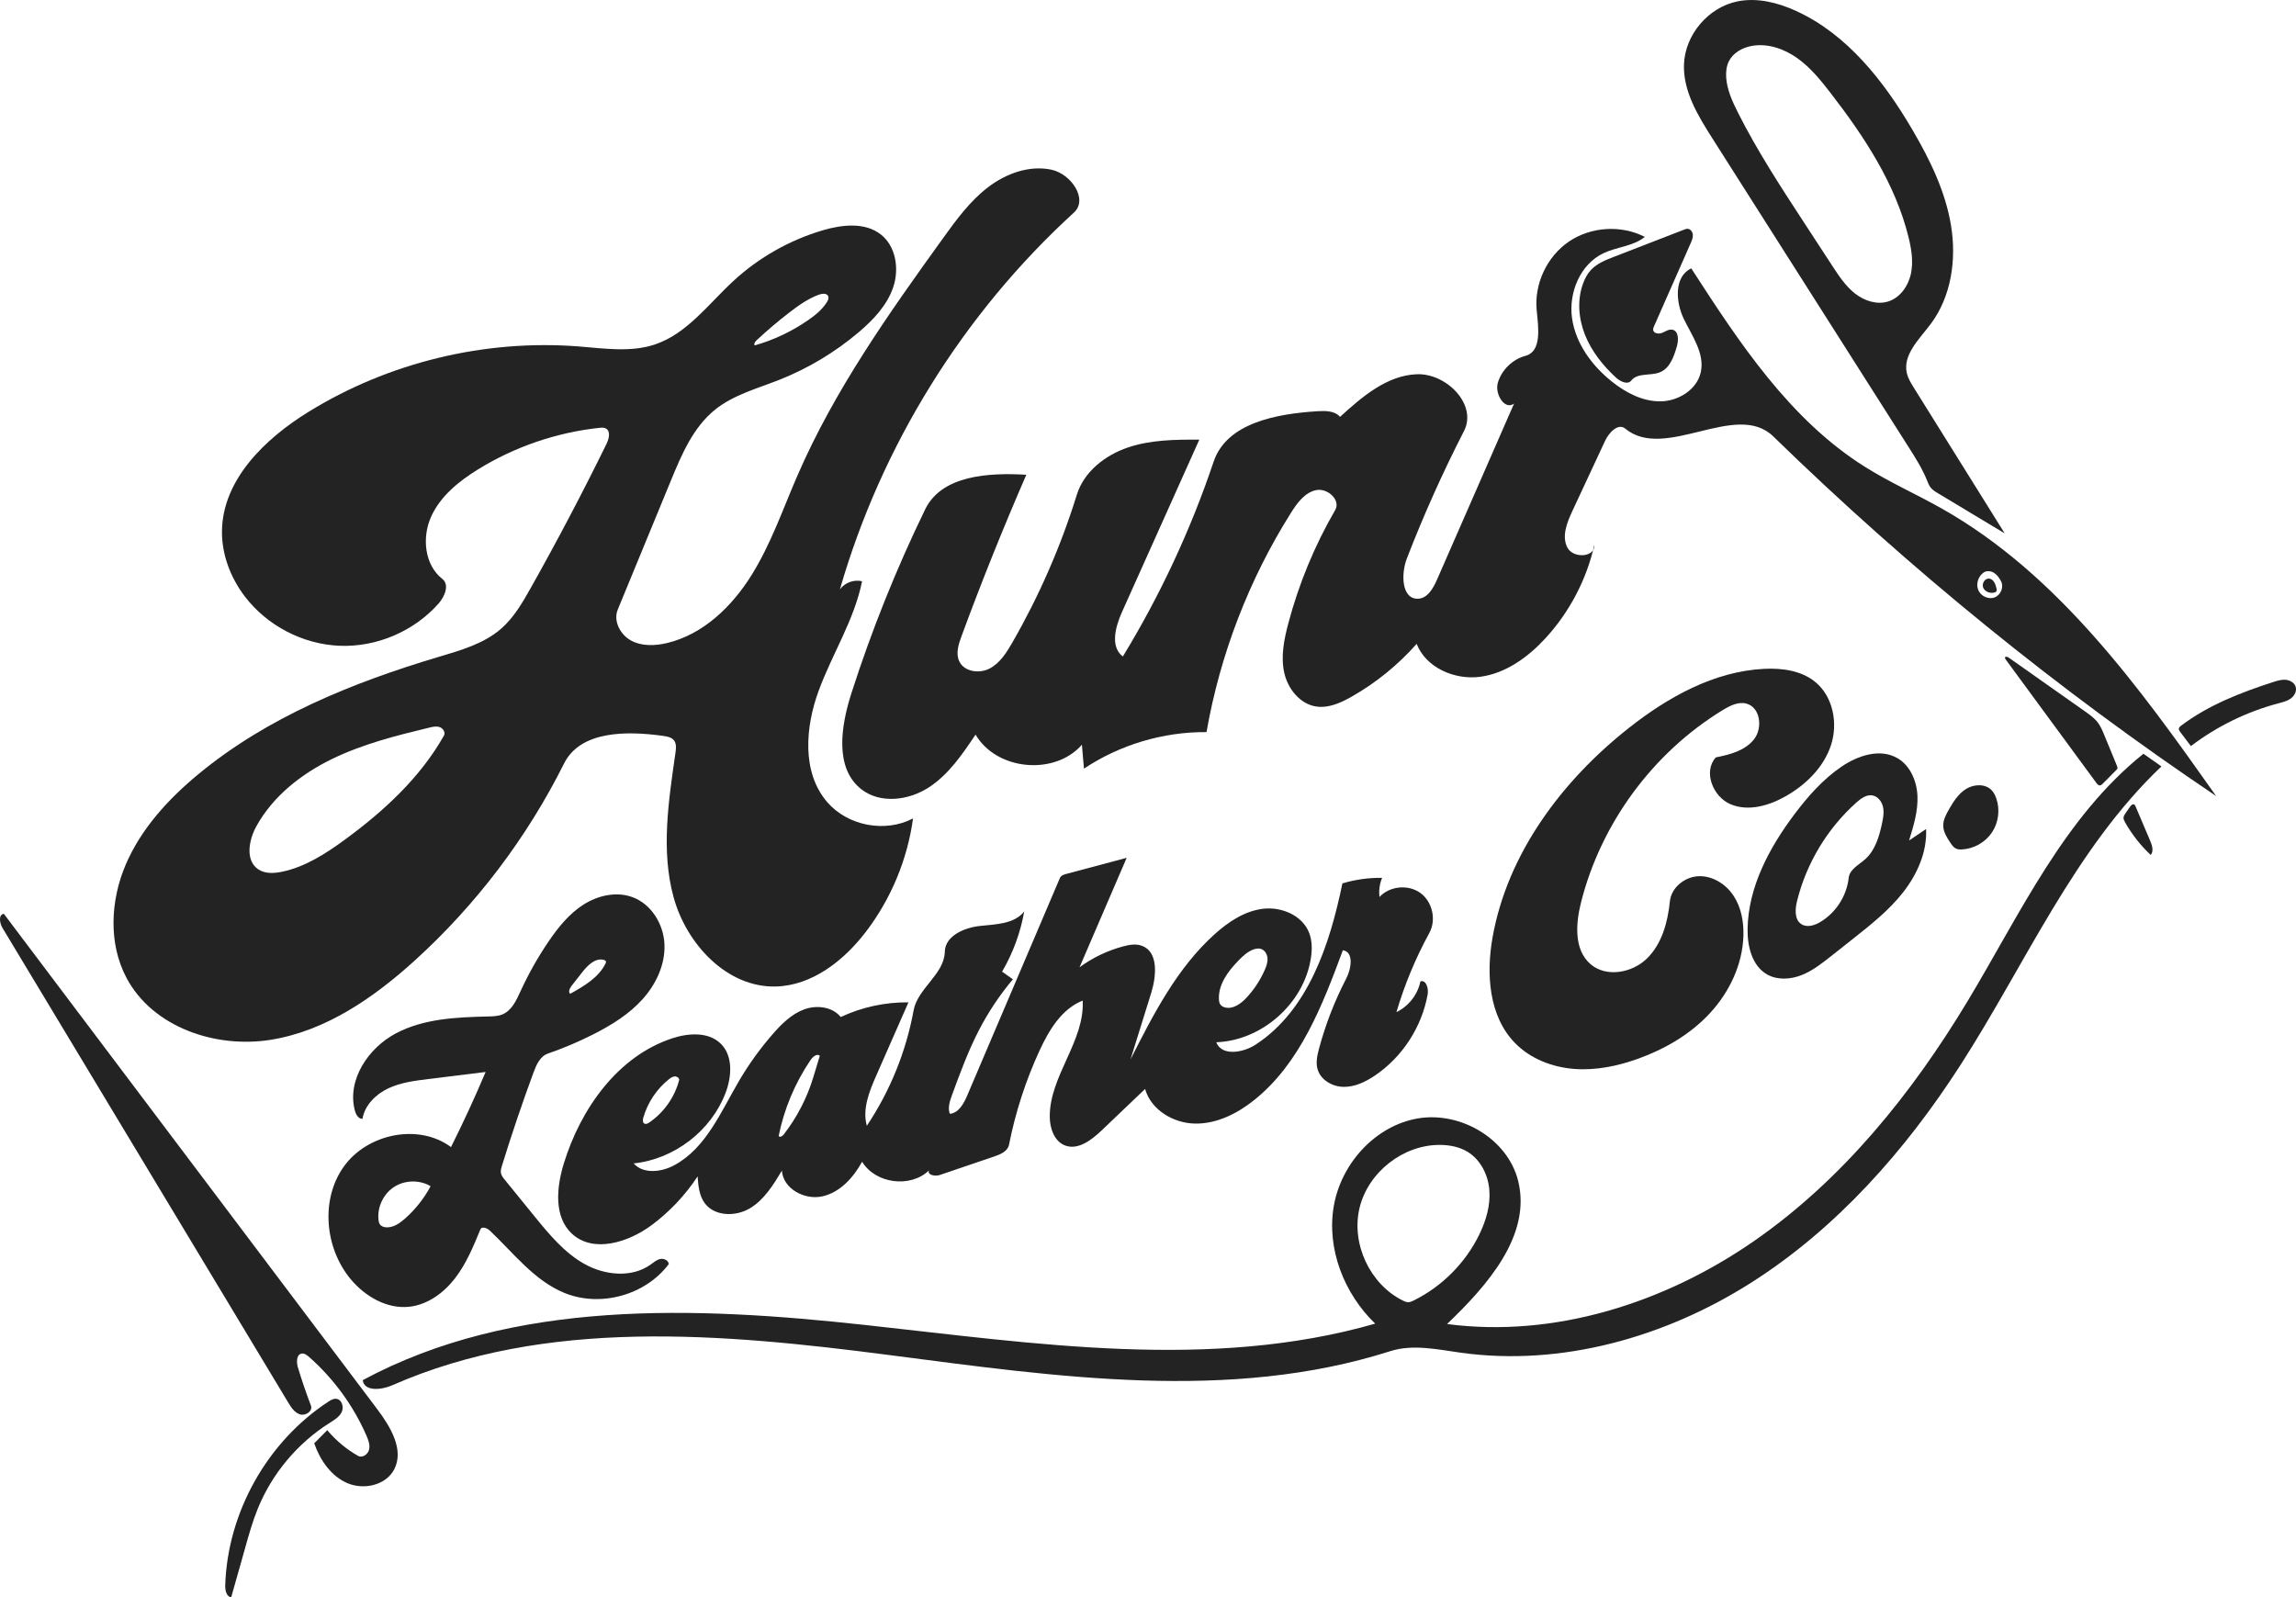 <?xml version="1.0" encoding="UTF-8"?><svg id="Layer_1" xmlns="http://www.w3.org/2000/svg" viewBox="0 0 1302.99 906.54"><defs><style>.cls-1{fill:#232323;}</style></defs><path class="cls-1" d="M991.09,399.31c-4.63-1.21-9.36,1.2-13.45,3.7-39.56,24.16-69.08,64.23-80.41,109.18-3.03,12.02-4.04,26.68,5.25,34.88,8.91,7.85,23.75,5.19,32.22-3.13,8.48-8.32,11.76-20.6,12.97-32.41,.8-7.86,8.5-13.99,16.41-14.25,7.9-.26,15.43,4.54,19.76,11.16,4.33,6.61,5.79,14.77,5.55,22.68-.5,16.2-7.86,31.78-18.83,43.71-10.97,11.93-25.35,20.38-40.58,25.91-11.74,4.26-24.26,6.89-36.72,5.91-12.45-.98-24.85-5.8-33.56-14.76-14.81-15.24-16.37-39.1-12.65-60.02,8.47-47.44,39.28-88.65,77.08-118.53,22.36-17.67,48.59-32.35,77.05-33.75,10.06-.49,20.78,.93,28.67,7.19,10.36,8.23,13.36,23.54,9.25,36.11-4.11,12.57-14.23,22.48-25.73,29.01-9.48,5.39-21.17,8.77-31.23,4.56-10.06-4.21-15.76-18.59-8.39-26.62,8.03-1.56,16.64-3.84,21.68-10.28,5.05-6.44,3.56-18.17-4.36-20.24h0Zm0,0"/><path class="cls-1" d="M1226.61,434.97c-49.5,47.09-77.07,112.04-114.05,169.5-31.19,48.45-70.25,92.71-118.9,123.58-48.65,30.87-107.52,47.58-164.59,39.67-13.37-1.85-27.23-4.98-40.09-.88-91.01,29.03-189.37,14.51-284.1,2.23-94.73-12.29-194.93-21.33-282.36,17.16-6.05,2.66-15.88,3.62-16.66-2.95,85.56-46.01,188.58-41.84,285.15-31.3,96.57,10.53,196.04,26.03,289.42-.76-17.68-17.03-27.67-42.55-23.5-66.73,4.17-24.19,23.65-45.72,47.86-49.77,24.21-4.04,50.89,11.69,56.78,35.52,7.62,30.83-17.41,59.26-40.37,81.19,60.85,8.02,123.3-11.91,173.79-46.8,50.49-34.89,89.93-83.83,121.6-136.4,29.82-49.5,54.69-104.34,99.82-140.44,3.4,2.39,6.8,4.79,10.2,7.18m-409.41,214.81c-20.85-.15-40.78,15.46-45.65,35.74-4.86,20.28,5.82,43.23,24.48,52.56,1.01,.51,2.09,.99,3.22,.96,1.05-.02,2.03-.48,2.97-.94,16.1-7.93,29.45-21.34,37.3-37.49,3.79-7.81,6.36-16.44,5.7-25.1-.66-8.66-4.94-17.31-12.36-21.82-4.66-2.83-10.22-3.88-15.67-3.91h0Zm0,0"/><path class="cls-1" d="M1085.41,73.85c9.9,16.89,18.65,34.84,21.81,54.16,3.16,19.32,.17,40.3-11.6,55.95-6.41,8.52-15.81,17.3-13.5,27.7,.69,3.09,2.39,5.83,4.06,8.51,17.16,27.51,34.33,55.02,51.49,82.53-12.59-7.56-25.18-15.12-37.76-22.68-1.57-.94-3.17-1.91-4.29-3.35-.95-1.22-1.48-2.7-2.06-4.13-2.69-6.64-6.56-12.73-10.4-18.78-37.15-58.45-74.3-116.89-111.45-175.34-8.14-12.8-16.57-26.65-16.05-41.81,.58-16.92,13.88-32.56,30.49-35.85,11.15-2.21,22.76,.71,33.1,5.43,29.16,13.32,49.97,40,66.17,67.66m-104.25-39.15c-1.43,2.85-1.77,6.14-1.55,9.32,.48,6.98,3.48,13.52,6.62,19.78,10.94,21.73,24.27,42.16,37.58,62.54,5.35,8.2,10.71,16.4,16.07,24.61,3.68,5.64,7.46,11.38,12.74,15.56,5.28,4.18,12.42,6.59,18.86,4.61,6.76-2.09,11.41-8.68,12.93-15.59,1.51-6.91,.35-14.12-1.34-21-7.47-30.27-25.1-57-44.16-81.68-5.63-7.29-11.51-14.57-19.02-19.9-7.51-5.33-16.96-8.57-26.01-6.84-5.2,.99-10.32,3.86-12.7,8.59h0Zm0,0"/><path class="cls-1" d="M207.97,814.77c-7.45-17.04-18.68-32.41-32.63-44.7-1.16-1.02-2.53-2.08-4.05-1.87-3.12,.42-3.12,4.94-2.21,7.96,2.23,7.31,4.7,14.55,7.42,21.7,1.02,3.08-3.13,5.82-6.23,4.86-3.1-.96-5.04-3.95-6.71-6.74C109.52,706.23,55.49,616.48,1.46,526.73c-1.67-2.77-2.48-7.63,.72-8.11,70.62,93.7,141.25,187.39,211.87,281.09,7.57,10.04,15.47,23.18,9.62,34.3-4.71,8.95-17.19,11.72-26.49,7.75-9.3-3.97-15.55-13.07-18.86-22.63,2.47-2.48,4.94-4.97,7.41-7.45,4.89,5.85,10.83,10.81,17.46,14.58,2.4,1.37,5.58-.81,6.25-3.49,.67-2.68-.38-5.47-1.48-8h0Zm0,0"/><path class="cls-1" d="M139.28,877.98c-2.69,9.52-5.39,19.04-8.08,28.55-2.79-.41-3.47-4.08-3.38-6.89,1.34-41.38,23.9-81.5,58.55-104.15,1.34-.88,2.84-1.77,4.44-1.61,3.13,.3,4.47,4.57,3.15,7.42-1.32,2.85-4.22,4.57-6.88,6.25-18.23,11.48-32.72,28.79-40.82,48.75-2.86,7.04-4.93,14.37-7,21.68h0Zm0,0"/><path class="cls-1" d="M925.78,215.95c-2.09,2.64-6.3,.57-8.78-1.72-7.39-6.83-13.82-14.9-17.53-24.25-3.71-9.35-4.52-20.07-.93-29.46,1.01-2.66,2.38-5.22,4.32-7.31,3.4-3.66,8.23-5.58,12.89-7.39,13.38-5.18,26.76-10.37,40.15-15.55,.53-.21,1.07-.41,1.64-.43,1.68-.05,3,1.66,3.15,3.34,.15,1.68-.55,3.31-1.23,4.85-6.93,15.71-13.85,31.41-20.78,47.12-.29,.67-.59,1.37-.5,2.09,.25,2.06,3.18,2.45,5.1,1.66,1.92-.79,3.82-2.21,5.85-1.77,3.65,.79,3.5,6.02,2.46,9.61-1.66,5.71-3.9,12.1-9.36,14.45-5.37,2.32-12.83,.16-16.46,4.75h0Zm0,0"/><path class="cls-1" d="M1076.52,430.11c7.49,4.19,11.31,13.14,11.65,21.73,.34,8.58-2.23,16.98-4.77,25.18,3.22-2.17,6.44-4.34,9.66-6.51,.63,12.98-5,25.64-13,35.87-8.01,10.23-18.31,18.39-28.5,26.45-4.12,3.26-8.25,6.53-12.38,9.79-5.27,4.17-10.64,8.39-16.9,10.84-6.26,2.44-13.65,2.88-19.48-.45-8.52-4.86-11.19-15.95-11.04-25.75,.37-23.81,12.24-46,26.53-65.05,7.67-10.21,16.24-19.95,26.8-27.12,9.24-6.29,21.67-10.43,31.42-4.96m-43.52,93.17c8.87-5.26,15.03-14.84,16.15-25.09,.52-4.8,5.71-7.33,9.32-10.53,5.71-5.06,7.99-12.88,9.59-20.33,.66-3.09,1.25-6.3,.57-9.38-.68-3.09-2.95-6.04-6.06-6.55-3.35-.56-6.46,1.73-9,3.99-16.52,14.73-28.44,34.53-33.74,56.01-1.14,4.62-1.5,10.54,2.52,13.1,3.17,2.03,7.41,.7,10.66-1.22h0Zm0,0"/><path class="cls-1" d="M255.95,651c7-13.99,13.56-28.21,19.65-42.62-10.85,1.34-21.7,2.68-32.54,4.02-7.77,.96-15.7,1.96-22.77,5.31-7.07,3.36-13.28,9.53-14.59,17.25-2.29,.13-3.72-2.43-4.31-4.65-4.6-17.32,7.54-35.57,23.4-43.91,15.86-8.34,34.48-9.1,52.39-9.52,2.72-.07,5.52-.14,8.02-1.2,5.24-2.21,7.84-7.97,10.21-13.14,4.5-9.82,9.82-19.27,15.89-28.2,5.45-8,11.65-15.73,19.8-20.93,8.16-5.2,18.59-7.58,27.68-4.3,10.79,3.89,17.8,15.32,18.3,26.78,.5,11.46-4.74,22.65-12.4,31.17-7.66,8.53-17.61,14.69-27.84,19.88-8.38,4.25-17.05,7.93-25.94,11.01-4.4,1.52-6.54,6.39-8.15,10.76-6.45,17.5-12.43,35.16-17.92,52.98-.39,1.27-.79,2.6-.58,3.91,.24,1.5,1.24,2.77,2.2,3.95,5.59,6.87,11.17,13.74,16.76,20.61,8.34,10.25,16.95,20.74,28.48,27.19,11.52,6.46,26.79,8.02,37.53,.34,1.73-1.24,3.4-2.73,5.49-3.17,2.09-.43,4.71,.8,4.79,2.93-13.21,17.6-38.77,24.66-59.14,16.35-17.14-6.99-28.89-22.6-42.33-35.34-1.57-1.49-4.61-2.7-5.43-.7-3.98,9.7-8.03,19.52-14.45,27.81-6.42,8.28-15.6,14.98-26.02,16.07-12.62,1.31-24.93-5.87-33.07-15.6-14.73-17.62-17.31-45.22-3.98-63.93,13.33-18.71,42.43-24.79,60.87-11.09m-11.58,22.18c-6.25-3.7-14.59-3.54-20.69,.4-6.1,3.94-9.68,11.47-8.89,18.7,.1,.89,.27,1.82,.79,2.56,.83,1.2,2.38,1.68,3.83,1.71,3.92,.11,7.43-2.33,10.37-4.92,5.91-5.21,10.88-11.49,14.59-18.45m79.21-109.18c7.85-4.37,16.16-9.21,20.11-17.29,.12-.25,.24-.51,.23-.78-.02-.68-.77-1.08-1.43-1.23-4.87-1.12-9.1,3.25-12.18,7.19-1.98,2.52-3.95,5.04-5.92,7.56-1.05,1.34-2.07,3.41-.8,4.55h0Zm0,0"/><path class="cls-1" d="M596.78,96.34c11.04,2.38,20.97,16.73,12.63,24.35-62.73,57.31-109.23,132.2-132.77,213.84,2.78-3.85,7.98-5.77,12.59-4.65-4.37,21.82-16.85,41.07-24.56,61.94-7.71,20.88-9.75,46.57,4.79,63.42,11.64,13.5,32.9,17.54,48.69,9.25-3.17,23.25-12.48,45.64-26.72,64.29-12.54,16.42-30.55,30.6-51.21,31.1-27.62,.66-50.6-23.95-57.93-50.59-7.33-26.64-2.83-54.9,1.06-82.26,.33-2.33,.59-4.95-.85-6.82-1.4-1.81-3.91-2.26-6.18-2.57-20.65-2.87-46.88-3.01-56.2,15.64-20.98,42.02-49.82,80.1-84.57,111.69-23.41,21.28-50.71,40.16-81.95,45.16-31.25,5-66.87-7.1-81.75-35.03-10.43-19.58-9.22-43.95-.52-64.35,8.71-20.4,24.17-37.27,41.27-51.4,39.28-32.46,87.61-52.01,136.44-66.58,12.54-3.74,25.64-7.43,35.48-16.07,7.11-6.25,11.96-14.62,16.6-22.88,15.13-26.89,29.5-54.21,43.08-81.91,1.43-2.92,2.46-7.23-.41-8.75-1.09-.58-2.41-.48-3.64-.35-24.3,2.61-47.99,10.72-68.8,23.54-10.95,6.75-21.49,15.26-26.74,27-5.25,11.75-3.7,27.29,6.43,35.23,4.18,3.28,1.34,10.02-2.19,14-13.91,15.7-35.04,24.73-55.99,23.93-20.96-.8-41.34-11.41-54.01-28.12-8.08-10.66-13.1-23.84-12.88-37.21,.47-28.95,24.27-52.07,48.89-67.3,45.6-28.21,100.29-41.45,153.74-37.25,14.41,1.14,29.32,3.45,43.04-1.13,18.27-6.11,30.36-22.93,44.52-36,14.48-13.37,32.08-23.33,50.99-28.87,10.94-3.2,23.84-4.58,32.78,2.49,8.53,6.75,10.46,19.51,6.99,29.82-3.47,10.31-11.29,18.56-19.59,25.6-13.44,11.4-28.76,20.57-45.15,27.05-12.47,4.93-25.87,8.48-36.33,16.87-12.42,9.97-18.96,25.34-25.02,40.06-10.08,24.47-20.16,48.95-30.25,73.43-2.66,6.46,1.39,14.24,7.53,17.57s13.63,3.05,20.43,1.43c20.38-4.85,36.68-20.54,47.8-38.29,11.12-17.75,17.95-37.77,26.3-56.98,20.98-48.3,51.66-91.66,82.45-134.38,7.55-10.48,15.28-21.1,25.53-28.97,10.25-7.86,23.56-12.72,36.19-10M146.53,493.36c3.83,2.59,8.89,2.35,13.42,1.41,13.12-2.7,24.73-10.18,35.55-18.08,22.19-16.21,42.94-35.28,56.44-59.22,.99-1.76-.45-4.09-2.36-4.78-1.9-.68-4-.22-5.97,.26-18.9,4.56-37.92,9.36-55.39,17.9-17.47,8.54-33.48,21.19-42.82,38.25-4.27,7.81-6.25,19.25,1.12,24.25M428.27,196.05c10.8-3.08,21.09-7.94,30.32-14.33,4.09-2.83,8.06-6.05,10.69-10.27,.63-1,1.18-2.23,.73-3.32-.75-1.8-3.36-1.59-5.19-.93-6.15,2.23-11.57,6.08-16.76,10.07-6.42,4.95-12.62,10.2-18.57,15.73-.87,.81-1.8,2.01-1.23,3.05h0Zm0,0"/><path class="cls-1" d="M1208.82,457.83c.55-.79,1.46-1.69,2.32-1.25,.42,.22,.63,.68,.81,1.11,2.77,6.52,5.53,13.03,8.3,19.54,1.1,2.59,2.11,5.86,.28,8-5.73-5.39-10.64-11.64-14.52-18.48-.49-.85-.97-1.78-.89-2.76,.07-.9,.6-1.7,1.12-2.44,.86-1.24,1.72-2.48,2.58-3.72h0Zm0,0"/><path class="cls-1" d="M1130.3,448.53c1.18,1.25,1.97,2.82,2.55,4.44,2.27,6.35,1.38,13.75-2.34,19.37-3.72,5.62-10.18,9.34-16.91,9.74-1.26,.08-2.57,.03-3.69-.54-1.32-.67-2.2-1.95-3.03-3.18-1.97-2.96-4.01-6.13-4.09-9.68-.07-3.23,1.51-6.24,3.1-9.05,2.58-4.55,5.49-9.18,9.94-11.92,4.45-2.75,10.88-2.99,14.47,.81h0Zm0,0"/><path class="cls-1" d="M1133.03,334.04c.1,.47,.19,.99-.02,1.42-.26,.54-.89,.78-1.48,.9-2.39,.47-5.18-.63-6.07-2.89-.9-2.26,.94-5.31,3.36-5.09,2.52,.23,3.69,3.18,4.21,5.65h0Zm0,0"/><path class="cls-1" d="M680.62,249.51c-14.64,32.64-29.29,65.29-43.93,97.93-3.72,8.31-6.75,19.69,.53,25.14,21.22-34.79,38.54-71.96,51.53-110.58,7.4-22,35.65-27.14,58.81-28.61,4.6-.29,9.91-.3,12.92,3.2,12.51-11.41,26.51-23.46,43.42-24.19,16.92-.73,34.65,17.19,26.91,32.26-12.07,23.52-22.89,47.67-32.42,72.32-3.41,8.82-3,23.25,6.45,22.81,5.34-.25,8.51-5.9,10.66-10.79,14.58-33.32,29.16-66.64,43.74-99.96-5.29,4.03-11.12-5.5-9.2-11.87,2.2-7.28,8.32-13.24,15.66-15.22,9.4-2.54,7.33-16.09,6.38-25.79-1.48-15.02,5.81-30.59,18.3-39.07,12.48-8.48,29.65-9.54,43.07-2.63-6.59,5.32-15.85,5.62-23.49,9.25-13.15,6.25-19.83,22.3-17.84,36.72,1.98,14.43,11.24,27.05,22.62,36.13,7.95,6.34,17.55,11.37,27.72,11.22,10.17-.15,20.69-6.74,22.78-16.69,2.21-10.55-4.98-20.43-9.68-30.13-4.7-9.7-5.54-24.11,4.24-28.64,27.35,42.32,56.05,86,98.75,112.75,13.88,8.7,28.91,15.37,43.17,23.41,66.15,37.27,112.14,101.3,155.96,163.32-89.69-60.31-173.94-128.73-251.36-204.14-21.04-20.49-61.38,14.34-83.99-4.4-3.99-3.31-9.25,2.23-11.44,6.93-6.21,13.32-12.42,26.65-18.63,39.97-3.03,6.52-6.07,14.21-2.77,20.6,3.3,6.39,15.88,5.61,15.33-1.55-4.44,19.77-14.18,38.32-27.93,53.2-9.89,10.71-22.48,19.8-36.93,21.7-14.45,1.9-30.69-5.13-36-18.69-10.55,11.94-23.08,22.12-36.94,29.99-6.14,3.48-13.03,6.6-20.02,5.57-9.3-1.38-16.2-10.1-18.21-19.29-2.01-9.19-.09-18.76,2.32-27.85,5.96-22.51,14.93-44.21,26.61-64.36,3.3-5.69-4.35-12.65-10.79-11.32-6.44,1.33-10.75,7.25-14.26,12.82-23.87,37.87-40.26,80.43-47.97,124.52-24.55-.19-49.11,7.13-69.54,20.73-.4-4.52-.79-9.04-1.18-13.56-15.54,17.72-48.44,14.58-60.35-5.75-7.51,11.22-15.34,22.76-26.7,30.07-11.35,7.31-27.28,9.29-37.98,1.05-15.52-11.96-11.75-36.03-5.75-54.68,11.46-35.69,25.46-70.57,41.84-104.29,9.4-19.35,35.92-20.88,57.4-19.63-13.14,30.2-25.42,60.77-36.8,91.68-1.69,4.58-3.34,9.76-1.27,14.17,2.8,5.98,11.38,7.18,17.23,4.13,5.86-3.05,9.57-8.97,12.87-14.69,15.26-26.53,27.58-54.75,36.65-83.99,4.05-13.04,16.04-22.41,28.98-26.78,12.94-4.37,26.88-4.51,40.54-4.44m454.94,80.32c-.99-1.83-2.2-3.62-3.97-4.73-1.77-1.1-4.19-1.37-5.9-.17-3.06,2.14-4.48,6.48-3.04,9.93,1.44,3.45,5.75,5.5,9.26,4.19,3.51-1.3,5.42-5.92,3.65-9.22h0Zm0,0"/><path class="cls-1" d="M1138.15,374.11c-.18-.24-.37-.51-.34-.81,.09-.85,1.4-.6,2.1-.11,14.44,10.18,28.89,20.37,43.33,30.55,2.65,1.87,5.34,3.77,7.29,6.36,1.63,2.15,2.67,4.67,3.69,7.16,2.38,5.79,4.77,11.57,7.15,17.36,.27,.66,.52,1.52,0,2.03-2.68,2.7-5.36,5.41-8.04,8.11-.48,.48-1.03,1-1.71,1-.8,0-1.41-.71-1.88-1.36-17.2-23.42-34.41-46.85-51.61-70.27h0Zm0,0"/><path class="cls-1" d="M595.75,633.87c-.23-23.08,19.93-42.95,18.68-65.99-11.89,4.68-19.09,16.68-24.45,28.29-7.88,17.07-13.72,35.07-17.36,53.52-.72,3.65-4.78,5.43-8.3,6.63-10.34,3.52-20.68,7.04-31.03,10.55-2.68,.91-7.27-.08-6.05-2.64-10.54,10.16-30.36,7.61-37.98-4.9-4.97,9.02-12.55,17.44-22.61,19.66-10.05,2.22-22.27-4.36-22.91-14.63-4.88,8.13-10.07,16.6-18.23,21.44-8.16,4.84-20.18,4.58-25.7-3.14-3.05-4.26-3.53-9.78-3.91-15-7.01,10.66-15.9,20.08-26.15,27.69-13.22,9.81-33.09,16.02-45.18,4.83-10.36-9.59-8.75-26.32-4.61-39.82,9.57-31.14,30.61-60.89,61.55-71.08,9.28-3.06,20.73-3.76,27.63,3.16,6.92,6.94,6.14,18.5,2.68,27.67-8.16,21.64-29.22,37.83-52.23,40.17,5.55,6.2,15.76,4.97,23.09,1.02,18.03-9.72,26.46-30.39,36.84-48.04,5.55-9.44,12-18.37,19.22-26.61,4.97-5.67,10.55-11.19,17.64-13.79,7.08-2.6,16-1.53,20.75,4.34,11.96-5.61,25.2-8.48,38.42-8.33-6.07,13.8-12.14,27.6-18.2,41.4-4,9.09-8.07,19.09-5.42,28.66,13.19-19.72,22.29-42.16,26.55-65.5,2.29-12.54,17.41-20.48,17.69-33.22,.2-9.07,10.99-13.74,20.01-14.7,9.02-.96,19.49-1.1,25.08-8.24-2.13,12.01-6.4,23.64-12.56,34.17,2.04,1.45,4.08,2.9,6.12,4.35-7.42,8.83-13.87,18.47-19.18,28.71-6.14,11.83-10.75,24.38-15.34,36.89-1.27,3.46-2.54,7.27-1.28,10.73,5.04-.44,7.93-5.79,9.91-10.44,17.53-41.13,35.05-82.27,52.58-123.4,.6-1.4,2.25-1.95,3.73-2.34,11.39-3.04,22.78-6.07,34.16-9.11-8.92,20.71-17.83,41.42-26.75,62.13,7.42-5.44,15.85-9.48,24.74-11.86,3.48-.93,7.24-1.6,10.62-.35,9.5,3.49,8.29,17.18,5.28,26.84-3.91,12.57-7.82,25.14-11.73,37.7,12.99-25.68,26.46-51.98,47.87-71.2,7.83-7.02,17.07-13.16,27.52-14.35,10.45-1.19,22.14,3.82,25.98,13.61,1.87,4.77,1.74,10.11,.89,15.16-4.27,25.36-27.88,46.08-53.58,47,3.09,8.05,15.21,6.02,22.42,1.3,29.75-19.48,41.99-56.63,49.16-91.45,7.29-2.2,14.92-3.26,22.54-3.14-1.43,3.4-1.94,7.17-1.49,10.83,5.78-6.21,16.29-7.25,23.17-2.29,6.88,4.97,9.2,15.27,5.13,22.7-7.81,14.26-14.08,29.36-18.68,44.95,6.89-3.29,12.08-9.95,13.6-17.43,3.21-1.09,4.71,3.96,4.12,7.3-3.28,18.55-14.34,35.6-29.95,46.14-5.31,3.59-11.4,6.52-17.82,6.41-6.41-.11-13.08-3.99-14.76-10.18-1.02-3.78-.12-7.79,.89-11.57,3.69-13.75,8.88-27.09,15.43-39.73,2.93-5.65,4.38-15.16-1.92-16.05-11.56,31.25-24.23,64.08-50.21,84.94-9.61,7.72-21.34,13.63-33.66,13.43-12.33-.2-25.02-7.78-28.36-19.65-8.21,7.83-16.42,15.66-24.63,23.5-5.8,5.53-13.59,11.5-21.01,8.48-5.98-2.43-8.4-9.7-8.46-16.14m96.78-63.8c.64,.93,1.73,1.48,2.83,1.73,4.53,1.05,8.9-2.18,12.07-5.59,4.27-4.6,7.77-9.92,10.3-15.66,.92-2.09,1.72-4.31,1.59-6.59-.13-2.28-1.42-4.62-3.58-5.37-1.48-.52-3.12-.22-4.58,.34-3.23,1.24-5.84,3.67-8.26,6.15-5.92,6.06-11.54,13.57-11.15,22.03,.05,1.03,.2,2.09,.78,2.94m-247.79,73.86c7.53-9.7,13.27-20.8,16.83-32.55,1.23-4.07,2.46-8.13,3.7-12.2-1.7-1.34-4.02,.61-5.24,2.41-8.82,12.98-15.02,27.74-18.13,43.12,.56,1.04,2.12,.15,2.84-.77m-59.28-31.04c-.04-1.22-1.41-2.06-2.63-1.96-1.22,.09-2.28,.85-3.23,1.61-6.91,5.52-12.05,13.23-14.5,21.73-.35,1.23-.48,2.89,.68,3.46,.87,.42,1.88-.11,2.68-.65,8.32-5.67,14.48-14.44,17-24.19h0Zm0,0"/><path class="cls-1" d="M1236.5,413.6c.06-.77,.73-1.34,1.35-1.81,15.45-11.64,33.8-18.77,52.21-24.71,2.32-.75,4.73-1.49,7.17-1.26,2.43,.23,4.91,1.69,5.59,4.04,.7,2.43-.75,5.07-2.79,6.56-2.05,1.49-4.58,2.11-7.03,2.75-17.92,4.75-34.9,13.04-49.66,24.27-2.02-2.68-4.04-5.35-6.06-8.02-.41-.54-.84-1.15-.78-1.83h0Zm0,0"/></svg>